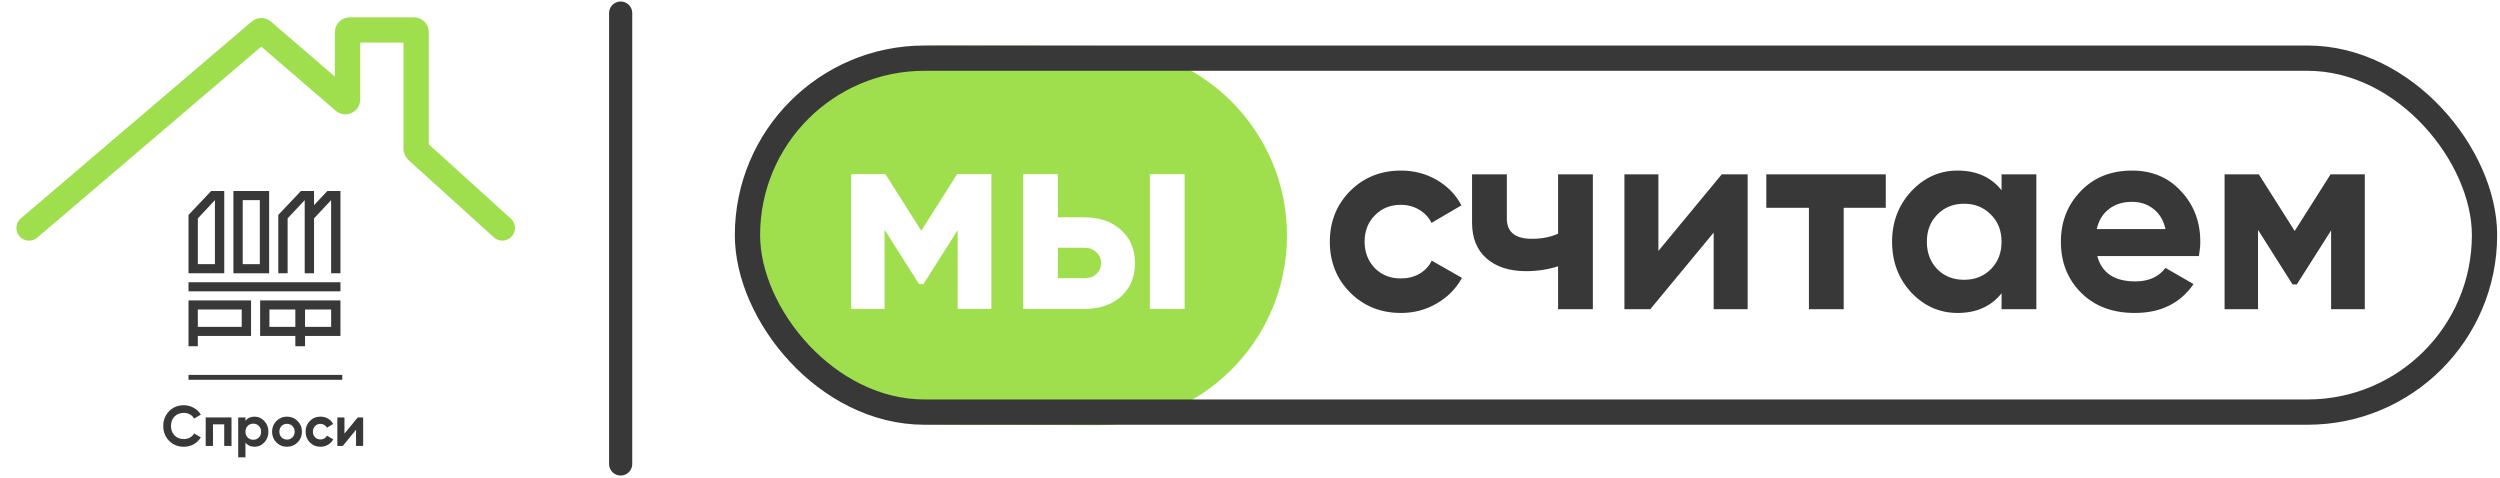 <?xml version="1.0" encoding="UTF-8"?> <svg xmlns="http://www.w3.org/2000/svg" width="763" height="146" viewBox="0 0 763 146" fill="none"><path fill-rule="evenodd" clip-rule="evenodd" d="M286.58 13.856C254.621 13.739 228.613 39.553 228.49 71.513C228.367 103.472 254.175 129.475 286.135 129.592L334.695 129.77C366.655 129.887 392.663 104.074 392.786 72.114C392.909 40.154 367.1 14.151 335.14 14.034L286.58 13.856ZM302.563 53.144H292.11L281.164 70.427L270.218 53.144H259.766V94.295H269.971V70.098L280.506 86.723H281.822L292.275 70.263V94.295H302.563V53.144ZM330.849 66.312H322.866V53.144H312.249V94.295H330.849C335.513 94.295 339.271 93.033 342.125 90.509C344.978 87.93 346.404 84.528 346.404 80.303C346.404 76.079 344.978 72.704 342.125 70.18C339.271 67.602 335.513 66.312 330.849 66.312ZM350.931 53.144V94.295H361.548V53.144H350.931ZM330.932 84.912H322.866V75.612H330.932C332.413 75.612 333.62 76.051 334.553 76.929C335.54 77.807 336.034 78.932 336.034 80.303C336.034 81.675 335.54 82.8 334.553 83.678C333.62 84.501 332.413 84.912 330.932 84.912Z" fill="#9FDF4D"></path><rect x="228.127" y="17.75" width="530.148" height="108.021" rx="54.011" stroke="#383838" stroke-width="7.716"></rect><path d="M427.592 95.514C421.392 95.514 416.207 93.429 412.037 89.259C407.922 85.089 405.864 79.931 405.864 73.786C405.864 67.641 407.922 62.483 412.037 58.313C416.207 54.143 421.392 52.058 427.592 52.058C431.597 52.058 435.246 53.018 438.538 54.939C441.83 56.859 444.327 59.438 446.028 62.675L436.892 68.025C436.069 66.324 434.807 64.98 433.106 63.992C431.46 63.004 429.595 62.511 427.51 62.511C424.327 62.511 421.694 63.58 419.609 65.72C417.524 67.805 416.481 70.494 416.481 73.786C416.481 76.968 417.524 79.657 419.609 81.851C421.694 83.936 424.327 84.979 427.51 84.979C429.65 84.979 431.543 84.513 433.189 83.58C434.89 82.592 436.151 81.248 436.974 79.547L446.192 84.814C444.382 88.106 441.803 90.713 438.456 92.633C435.164 94.553 431.543 95.514 427.592 95.514ZM475.524 71.317V53.21H486.141V94.361H475.524V81.275C472.451 82.263 469.187 82.757 465.73 82.757C460.682 82.757 456.677 81.467 453.714 78.889C450.751 76.31 449.27 72.661 449.27 67.942V53.21H459.887V66.708C459.887 70.823 462.438 72.881 467.541 72.881C470.558 72.881 473.219 72.359 475.524 71.317ZM506.141 76.584L525.482 53.21H533.383V94.361H523.013V70.988L503.672 94.361H495.771V53.21H506.141V76.584ZM539.078 53.21H575.538V63.416H562.699V94.361H552.082V63.416H539.078V53.21ZM610.875 58.066V53.21H621.492V94.361H610.875V89.505C607.693 93.511 603.221 95.514 597.46 95.514C591.973 95.514 587.254 93.429 583.304 89.259C579.408 85.034 577.46 79.876 577.46 73.786C577.46 67.75 579.408 62.62 583.304 58.395C587.254 54.171 591.973 52.058 597.46 52.058C603.221 52.058 607.693 54.061 610.875 58.066ZM591.287 82.181C593.427 84.32 596.143 85.39 599.435 85.39C602.727 85.39 605.443 84.32 607.583 82.181C609.778 79.986 610.875 77.188 610.875 73.786C610.875 70.384 609.778 67.613 607.583 65.473C605.443 63.279 602.727 62.181 599.435 62.181C596.143 62.181 593.427 63.279 591.287 65.473C589.147 67.613 588.077 70.384 588.077 73.786C588.077 77.188 589.147 79.986 591.287 82.181ZM671.118 78.148H640.09C641.462 83.305 645.33 85.884 651.695 85.884C655.755 85.884 658.828 84.513 660.913 81.769L669.472 86.707C665.412 92.578 659.431 95.514 651.53 95.514C644.727 95.514 639.267 93.456 635.152 89.341C631.037 85.226 628.98 80.041 628.98 73.786C628.98 67.641 631.01 62.483 635.07 58.313C639.075 54.143 644.288 52.058 650.707 52.058C656.798 52.058 661.763 54.143 665.604 58.313C669.554 62.483 671.53 67.641 671.53 73.786C671.53 74.938 671.392 76.392 671.118 78.148ZM639.926 69.918H660.913C660.309 67.229 659.075 65.172 657.209 63.745C655.398 62.319 653.231 61.605 650.707 61.605C647.854 61.605 645.495 62.346 643.629 63.827C641.764 65.254 640.529 67.284 639.926 69.918ZM711.286 53.21H721.738V94.361H711.45V70.329L700.998 86.79H699.681L689.147 70.165V94.361H678.941V53.21H689.394L700.34 70.494L711.286 53.21Z" fill="#383838"></path><path d="M189.425 4L189.425 141.598" stroke="#383838" stroke-width="7.073" stroke-linecap="round"></path><g clip-path="url(#clip0_426_122)"><path d="M56.101 136.347C54.285 136.347 52.786 135.738 51.602 134.519C50.419 133.301 49.827 131.799 49.827 130.011C49.827 128.214 50.419 126.712 51.602 125.505C52.786 124.286 54.285 123.677 56.101 123.677C57.193 123.677 58.198 123.938 59.117 124.46C60.048 124.971 60.772 125.666 61.289 126.549L59.238 127.75C58.939 127.204 58.514 126.78 57.963 126.479C57.411 126.166 56.791 126.009 56.101 126.009C54.929 126.009 53.981 126.381 53.257 127.123C52.545 127.865 52.188 128.829 52.188 130.011C52.188 131.184 52.545 132.141 53.257 132.883C53.981 133.625 54.929 133.997 56.101 133.997C56.791 133.997 57.411 133.847 57.963 133.546C58.526 133.231 58.951 132.808 59.238 132.274L61.289 133.475C60.772 134.356 60.054 135.059 59.135 135.581C58.215 136.092 57.204 136.347 56.101 136.347Z" fill="#383838"></path><path d="M70.657 127.402V136.103H68.434V129.508H65.004V136.103H62.78V127.402H70.657Z" fill="#383838"></path><path d="M77.711 127.158C78.872 127.158 79.86 127.604 80.676 128.498C81.503 129.381 81.917 130.465 81.917 131.753C81.917 133.041 81.503 134.131 80.676 135.025C79.86 135.906 78.872 136.348 77.711 136.348C76.504 136.348 75.574 135.924 74.919 135.077V139.584H72.696V127.402H74.919V128.428C75.574 127.582 76.504 127.158 77.711 127.158ZM75.591 133.528C76.039 133.981 76.608 134.207 77.298 134.207C77.987 134.207 78.556 133.981 79.004 133.528C79.464 133.063 79.694 132.471 79.694 131.753C79.694 131.033 79.464 130.447 79.004 129.995C78.556 129.531 77.987 129.299 77.298 129.299C76.608 129.299 76.039 129.531 75.591 129.995C75.143 130.447 74.919 131.033 74.919 131.753C74.919 132.471 75.143 133.063 75.591 133.528Z" fill="#383838"></path><path d="M90.827 135.026C89.942 135.907 88.862 136.349 87.587 136.349C86.311 136.349 85.231 135.907 84.346 135.026C83.474 134.132 83.037 133.042 83.037 131.754C83.037 130.466 83.474 129.382 84.346 128.499C85.231 127.606 86.311 127.159 87.587 127.159C88.862 127.159 89.942 127.606 90.827 128.499C91.712 129.382 92.154 130.466 92.154 131.754C92.154 133.042 91.712 134.132 90.827 135.026ZM85.915 133.477C86.363 133.929 86.921 134.156 87.587 134.156C88.254 134.156 88.811 133.929 89.259 133.477C89.707 133.024 89.931 132.45 89.931 131.754C89.931 131.058 89.707 130.483 89.259 130.031C88.811 129.578 88.254 129.352 87.587 129.352C86.921 129.352 86.363 129.578 85.915 130.031C85.478 130.483 85.261 131.058 85.261 131.754C85.261 132.45 85.478 133.024 85.915 133.477Z" fill="#383838"></path><path d="M97.82 136.348C96.521 136.348 95.435 135.906 94.563 135.025C93.701 134.142 93.269 133.052 93.269 131.753C93.269 130.454 93.701 129.362 94.563 128.481C95.435 127.599 96.521 127.158 97.82 127.158C98.659 127.158 99.423 127.362 100.112 127.767C100.802 128.173 101.325 128.718 101.681 129.403L99.768 130.534C99.596 130.175 99.331 129.89 98.975 129.682C98.63 129.473 98.239 129.368 97.803 129.368C97.136 129.368 96.584 129.595 96.148 130.047C95.712 130.487 95.493 131.057 95.493 131.753C95.493 132.438 95.712 133.006 96.148 133.458C96.584 133.899 97.136 134.12 97.803 134.12C98.251 134.12 98.647 134.02 98.992 133.824C99.348 133.615 99.612 133.33 99.785 132.971L101.715 134.085C101.336 134.769 100.802 135.321 100.112 135.737C99.423 136.144 98.659 136.348 97.82 136.348Z" fill="#383838"></path><path d="M109.18 127.402H110.835V136.103H108.663V131.16L104.613 136.103H102.958V127.402H105.13V132.345L109.18 127.402Z" fill="#383838"></path><path d="M104.457 115.911V114.418H57.534V115.911H104.457Z" fill="#383838"></path><path fill-rule="evenodd" clip-rule="evenodd" d="M74.083 80.62H79.297V61.078H74.083V80.62ZM71.234 83.406H82.144V58.296H71.234V83.406Z" fill="#383838"></path><path fill-rule="evenodd" clip-rule="evenodd" d="M57.534 88.917H103.906V86.143H57.534V88.917Z" fill="#383838"></path><path fill-rule="evenodd" clip-rule="evenodd" d="M60.372 99.757H73.776V94.461H60.372V99.757ZM57.534 105.671H60.372V102.528H76.615V91.688H57.534V105.671Z" fill="#383838"></path><path fill-rule="evenodd" clip-rule="evenodd" d="M92.997 61.078V83.405H95.844V66.648L101.057 61.081V83.405H103.906V58.296H99.905L95.844 62.621V58.296H91.844L84.933 65.595V83.405H87.783V66.649L92.997 61.078Z" fill="#383838"></path><path fill-rule="evenodd" clip-rule="evenodd" d="M82.229 99.756H90.138V94.46H82.229V99.756ZM93.099 99.756H101.067V94.46H93.099V99.756ZM79.39 102.527H90.138V105.67H93.099V102.527H103.905V91.686H79.39V102.527Z" fill="#383838"></path><path fill-rule="evenodd" clip-rule="evenodd" d="M60.384 66.649L65.596 61.081V80.62H60.384V66.649ZM65.596 83.405H68.445V58.296H64.445L57.534 65.595V83.405H65.596Z" fill="#383838"></path></g><path d="M8.868 69.583L79.333 9.5C79.574 9.294 79.929 9.295 80.169 9.502L104.999 30.892C105.416 31.251 106.062 30.955 106.062 30.405V9.786C106.062 9.43 106.35 9.143 106.705 9.143H126.359C126.715 9.143 127.002 9.43 127.002 9.786V45.47C127.002 45.652 127.079 45.825 127.214 45.947L153.312 69.583" stroke="#9FDF4D" stroke-width="7.716" stroke-linecap="round"></path><defs><clipPath id="clip0_426_122"><rect width="160.746" height="81.659" fill="white" transform="translate(0 58.012)"></rect></clipPath></defs></svg> 